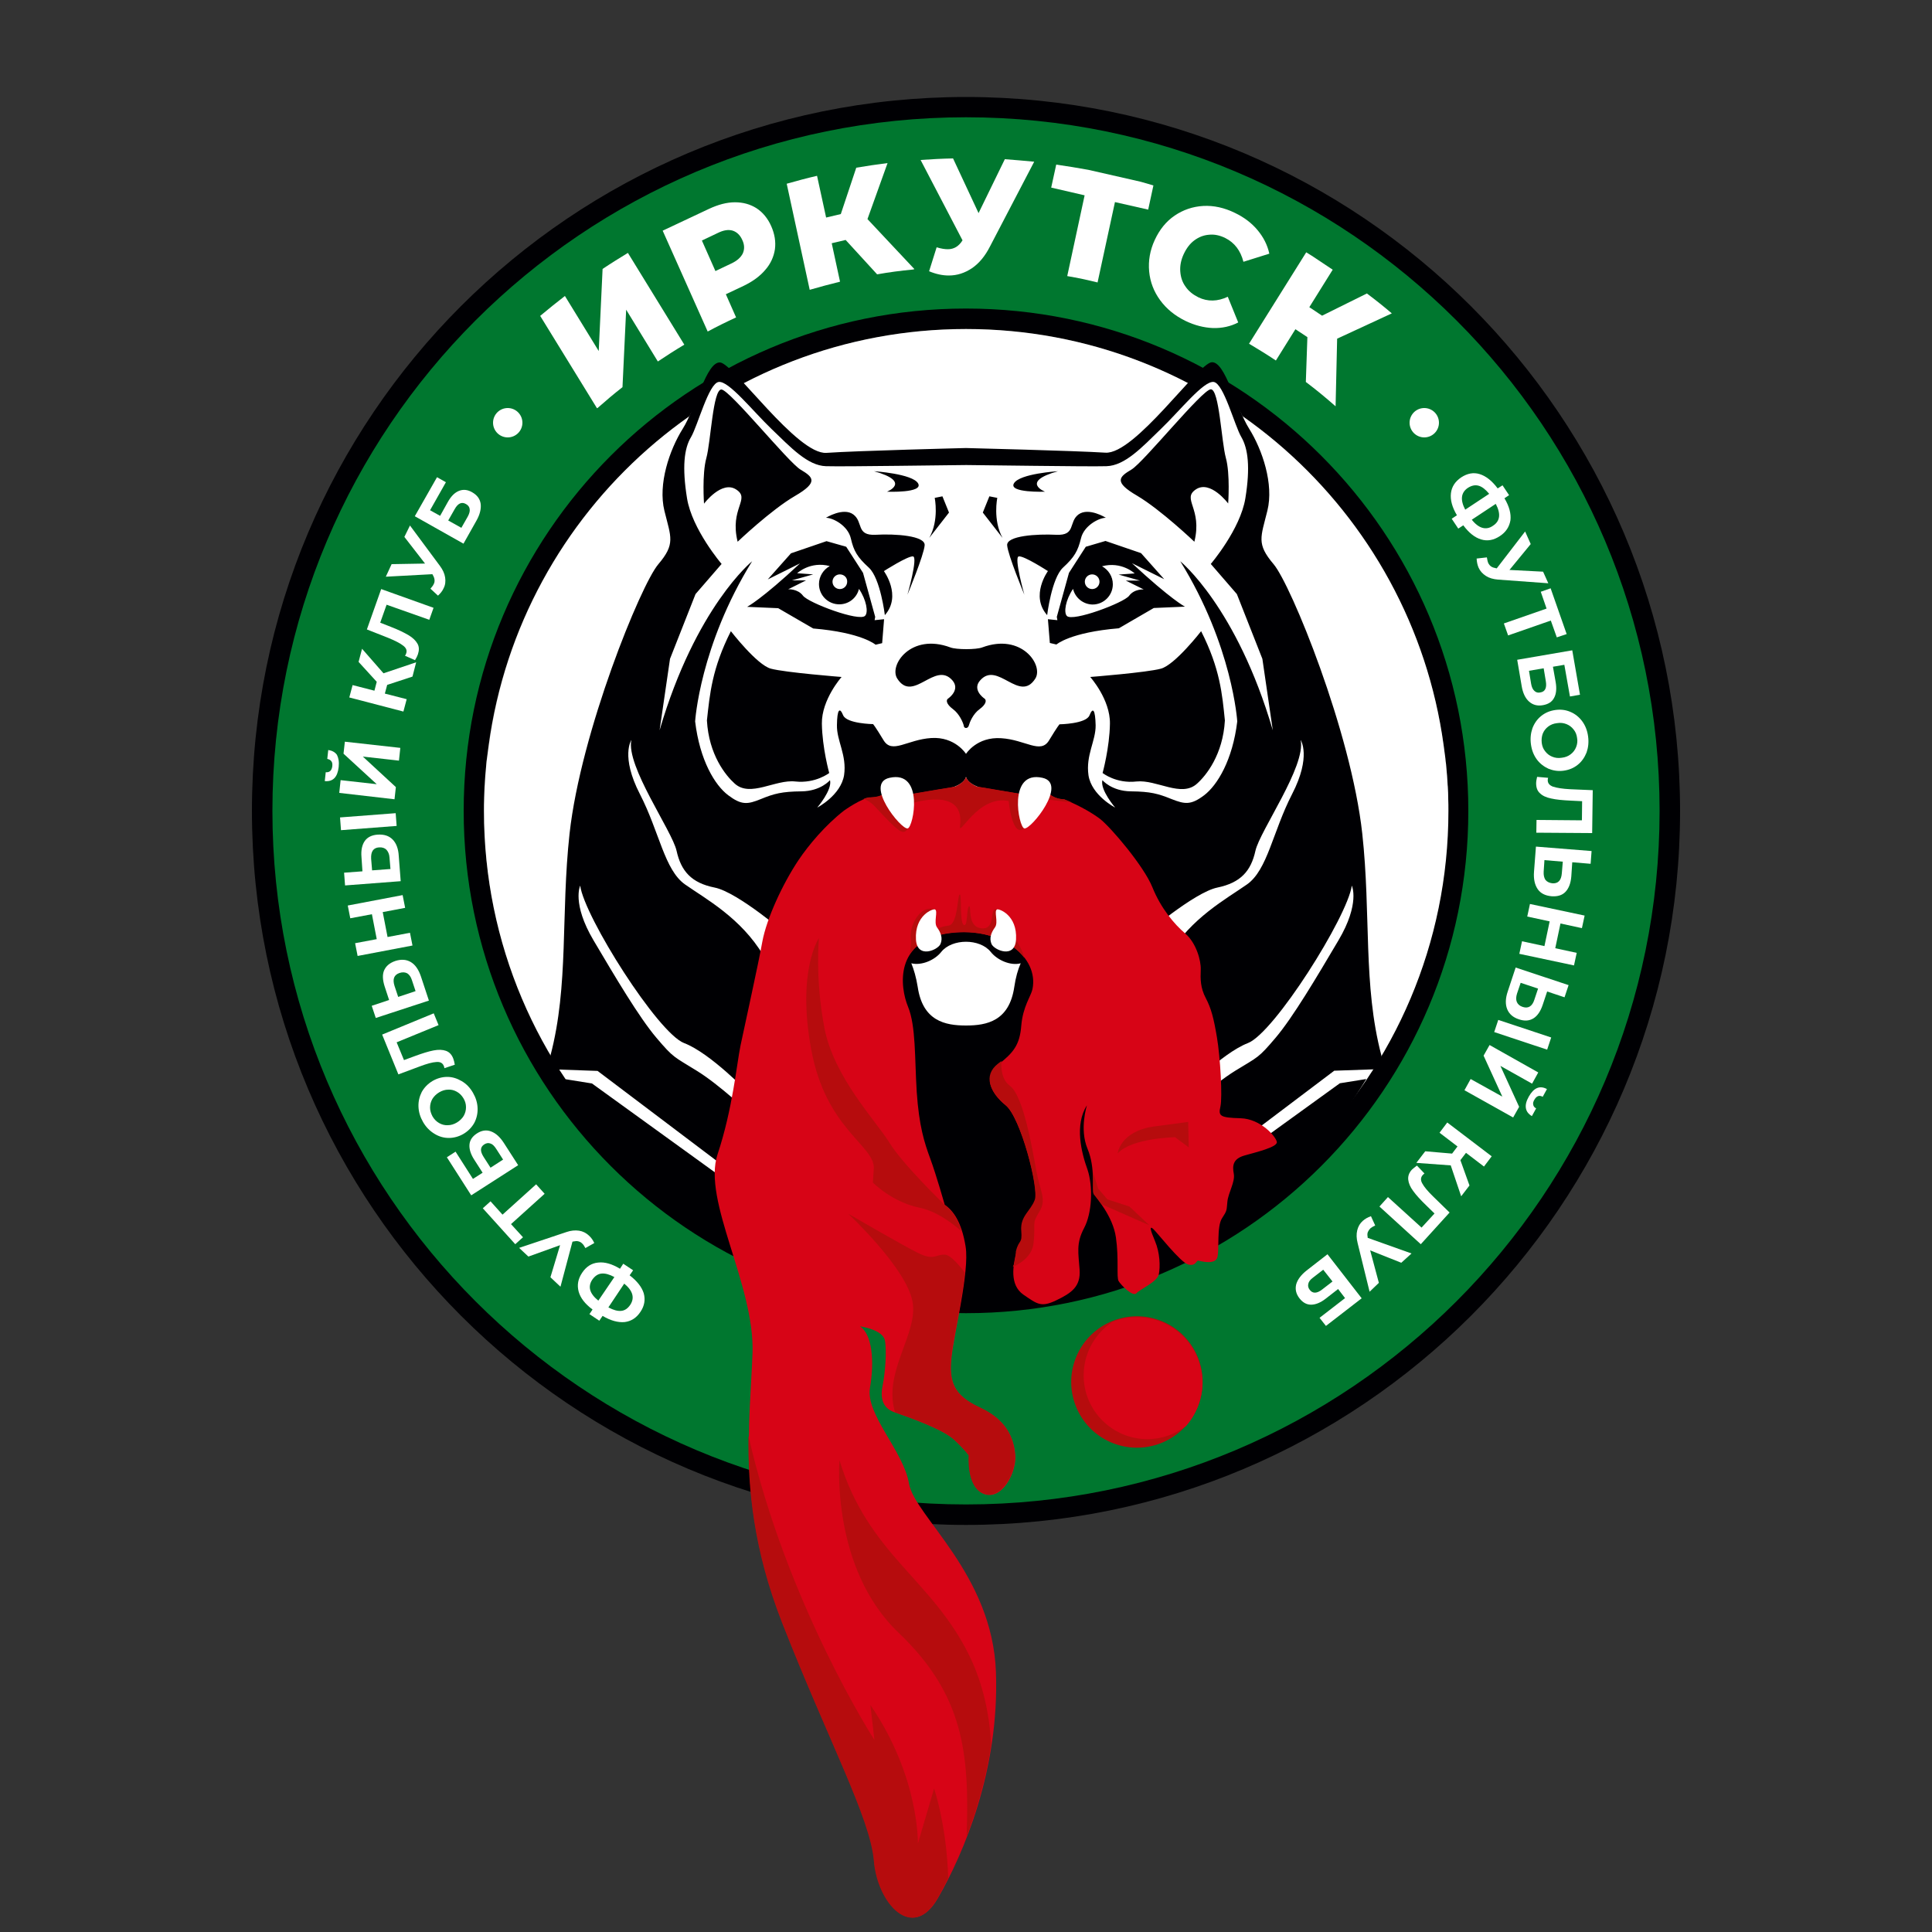 <?xml version="1.0" encoding="utf-8"?>
<!-- Generator: Adobe Illustrator 28.0.0, SVG Export Plug-In . SVG Version: 6.00 Build 0)  -->
<!DOCTYPE svg PUBLIC "-//W3C//DTD SVG 1.1//EN" "http://www.w3.org/Graphics/SVG/1.1/DTD/svg11.dtd">
<svg version="1.1" id="Слой_1" xmlns:x="http://ns.adobe.com/Extensibility/1.0/" xmlns:i="http://ns.adobe.com/AdobeIllustrator/10.0/" xmlns:graph="http://ns.adobe.com/Graphs/1.0/"
	 xmlns="http://www.w3.org/2000/svg" xmlns:xlink="http://www.w3.org/1999/xlink" x="0px" y="0px" viewBox="0 0 1000 1000"
	 style="enable-background:new 0 0 1000 1000;" xml:space="preserve">
<rect x="0" y="0" width="1000" height="1000" fill="#333333" stroke="none"/>
<style type="text/css">
	.st0{fill-rule:evenodd;clip-rule:evenodd;fill:#000003;}
	.st1{fill-rule:evenodd;clip-rule:evenodd;fill:#00772F;}
	.st2{fill-rule:evenodd;clip-rule:evenodd;fill:#FFFFFF;}
	.st3{fill-rule:evenodd;clip-rule:evenodd;fill:#D70416;}
	.st4{fill-rule:evenodd;clip-rule:evenodd;fill:#B60C0D;}
</style>
<g>
	<path class="st0" d="M500,50.2c204.1,0,369.6,165.5,369.6,369.6S704.1,789.3,500,789.3S130.4,623.9,130.4,419.7
		S295.9,50.2,500,50.2L500,50.2z M500,170.3c-137.8,0-249.5,111.7-249.5,249.5S362.2,669.2,500,669.2s249.5-111.7,249.5-249.5
		S637.8,170.3,500,170.3z"/>
	<path class="st1" d="M500,60.7c-198.3,0-359,160.7-359,359s160.7,359,359,359s359-160.7,359-359S698.3,60.7,500,60.7L500,60.7z
		 M500,159.7c143.6,0,260,116.4,260,260c0,143.6-116.4,260-260,260s-260-116.4-260-260C240,276.1,356.4,159.7,500,159.7z"/>
	<path class="st2" d="M403.7,218.2c-13.4-13.4-24.9-22.1-30.2-22.5c-5.3-0.3-12.1,10.6-18.1,22.5H403.7L403.7,218.2z M644.5,218.2
		c-6-11.9-11-23.4-16.2-23.1c-5.3,0.3-18.7,9.6-32,23.1H644.5z"/>
	<path class="st2" d="M500,170.3c126.2,0,230.5,93.7,247.2,215.3c0.2,1.5,0.4,3,0.6,4.5c0.1,0.7,0.2,1.5,0.3,2.2
		c0.1,1.1,0.2,2.3,0.4,3.4c0.1,1.2,0.2,2.4,0.3,3.6c0.1,0.7,0.1,1.4,0.2,2.1c0.1,1.6,0.2,3.2,0.3,4.9l0.1,1c0.1,1.9,0.2,3.9,0.2,5.8
		l0,0.3c0.1,2.1,0.1,4.2,0.1,6.3c0,137.8-111.7,249.5-249.5,249.5S250.5,557.5,250.5,419.7c0-2.1,0-4.2,0.1-6.3l0-0.3
		c0.1-1.9,0.1-3.9,0.2-5.8l0.1-1c0.1-1.6,0.2-3.3,0.3-4.9c0.1-0.7,0.1-1.4,0.2-2.1c0.1-1.2,0.2-2.4,0.3-3.6c0.1-1.1,0.2-2.3,0.4-3.4
		c0.1-0.7,0.2-1.5,0.3-2.2c0.2-1.5,0.4-3,0.6-4.5C269.5,264,373.8,170.3,500,170.3z"/>
	<path class="st0" d="M500,376.8c0,0,1.1,0.1,1.5-1.4c0.4-1.5,2.1-5.9,5.6-8.4c3.4-2.5,3.6-4.6,2.5-5.4c-1.1-0.7-6.3-4.9-2.3-9.4
		c9-10.4,20.4,12,28.6-1c4.3-6.9-7.1-23.7-27.5-16.1c-3.1,1.2-13.4,1.2-16.5,0c-20.4-7.6-31.9,9.2-27.5,16.1c8.2,13,19.6-9.4,28.6,1
		c3.9,4.6-1.3,8.7-2.3,9.4c-1.1,0.7-1,2.8,2.5,5.4c3.4,2.5,5.2,6.9,5.6,8.4C498.9,376.9,500,376.8,500,376.8L500,376.8z
		 M480.1,409.9c0,0,18.1-0.9,19.9-7.8c1.8,6.9,19.9,7.8,19.9,7.8L500,425.5L480.1,409.9L480.1,409.9z M500,231.9
		c0,0,56.8,1.4,72.1,2.4c15.3,1.1,48.1-46.4,55.1-46.8c7-0.5,12.4,23.3,19.3,34.3s12.9,28.8,9.5,42.5c-3.4,13.8-5.8,17.1,3.2,27.7
		c9,10.6,40.1,86.7,45.9,139.4c4.6,42,0.3,78.4,9.9,114.9c0.9,4.9,0.5,7.2-4.4,7.2l-20,0.7l-71.9,54.3l-4.6,9.6l79.4-57.4l13.7-2.2
		C661.9,633,583.6,673.9,497.2,673.9c-86.4,0-193.1-69.4-204.5-115.3l13.7,2.2l79.4,57.4l-4.6-9.6l-71.9-54.3l-20-0.7
		c-4.9-0.1-7-2.2-4.4-7.2c9.6-36.5,5.3-72.9,9.9-114.9c5.8-52.6,36.9-128.8,45.9-139.4c9-10.6,6.6-13.9,3.2-27.7
		c-3.4-13.8,2.6-31.5,9.5-42.5s12.2-34.7,19.3-34.3c7,0.5,39.9,47.9,55.1,46.8C443.2,233.3,500,231.9,500,231.9L500,231.9z
		 M378.3,326.7c-9.8,19.4-10.9,32.5-12.4,46.2c1,17.8,9.7,28.5,14.4,32.7c8.1,7.3,21-2.3,31.4-1.1c10.5,1.1,17.5-4.4,17.5-4.4
		s-3.6-12.9-3.8-25.5c-0.2-12.5,10.2-24.2,10.2-24.2s-29.2-2.3-36.6-4.3C391.8,344.2,378.3,326.7,378.3,326.7L378.3,326.7z
		 M621.7,326.7c0,0-13.5,17.4-20.8,19.4c-7.3,2-36.6,4.3-36.6,4.3s10.4,11.6,10.2,24.2c-0.2,12.5-3.8,25.5-3.8,25.5s7,5.6,17.5,4.4
		c10.5-1.1,23.3,8.5,31.4,1.1c4.7-4.2,13.4-15,14.4-32.7C632.6,359.2,631.5,346.1,621.7,326.7L621.7,326.7z M618.2,280.4
		c4.3-17.3-6.7-22.1,0.8-27.1c7.5-5,16.7,7.3,16.7,7.3s1.1-15.3-1.2-23.6c-2.3-8.3-3.4-35.6-7.8-35.5c-4.4,0.1-34.6,37.6-41,41.5
		c-6.4,3.8-9.5,6.4,2.9,13.6C600.9,263.9,618.2,280.4,618.2,280.4L618.2,280.4z M381.8,280.4c0,0,17.3-16.5,29.7-23.7
		c12.4-7.2,9.3-9.8,2.9-13.6c-6.4-3.8-36.6-41.3-41-41.5c-4.4-0.1-5.5,27.2-7.8,35.5c-2.3,8.3-1.2,23.6-1.2,23.6s9.2-12.3,16.7-7.3
		C388.6,258.3,377.5,263.1,381.8,280.4L381.8,280.4z M457.6,320.5l-4.9,0.5l0.3-1.7l-6.3-22.8L438,283l-10.2-2.9l-18.4,6.3l-12,13.5
		l16.7-8.3c-20,18.7-27.4,22.5-27.4,22.5l16.1,0.7l18.1,10.5c25.2,2.1,32.3,8.4,32.3,8.4l3.4-0.8L457.6,320.5L457.6,320.5z
		 M542.4,320.5l1,12.3l3.4,0.8c0,0,7-6.3,32.3-8.4l18.1-10.5l16.1-0.7c0,0-7.3-3.8-27.4-22.5l16.7,8.3l-12-13.5l-18.4-6.3L562,283
		l-8.7,13.5l-6.3,22.8l0.3,1.7L542.4,320.5L542.4,320.5z M452.4,243.9c19.7,5.5,6.7,10.6,6.7,10.6s19,0.8,16.1-4.3
		C472.3,245.2,452.4,243.9,452.4,243.9L452.4,243.9z M547.6,243.9c0,0-19.9,1.2-22.8,6.3c-2.9,5,16.1,4.3,16.1,4.3
		S527.9,249.4,547.6,243.9L547.6,243.9z M487.2,492.7c-3.4,4.3-10.2,7.2-15.5,5.9c1.3,3.2,2.5,7.2,3.3,12.2c2.6,17.7,14.2,20,25,20
		s22.4-2.3,25-20c0.7-4.9,1.9-9,3.3-12.2c-5.2,1.4-12.1-1.6-15.5-5.9C507.2,485.7,492.8,485.7,487.2,492.7L487.2,492.7z
		 M465.2,488.4c-0.4-4.6-0.1-10.6,0.7-16.3c-9.1,2.5-15.5,5.2-15.4,7.5c0.2,5.2,13.3,7.6,13.3,7.6S464.4,487.6,465.2,488.4
		L465.2,488.4z M534.1,472.1c0.8,5.6,1.1,11.6,0.7,16.3c0.8-0.8,1.4-1.2,1.4-1.2s13.2-2.4,13.3-7.6
		C549.5,477.3,543.2,474.5,534.1,472.1L534.1,472.1z M516.2,257.7l-4.1-0.8l-3.4,8.4l10.2,13.1C513.8,269.1,516.2,257.7,516.2,257.7
		L516.2,257.7z M542,318.4c0,0,2.3-19.1,8.2-24.6c5.9-5.4,7.7-8.6,9.3-15.1c1.5-6.6,9.3-10.7,12.9-10.7c0,0-8.9-5.6-14.2-1.7
		c-5.2,3.9-1.2,11-11.5,10.5c-10.2-0.5-25.7,0.5-25.4,5.4c0.3,4.9,8.9,25.6,8.9,25.6s-5.5-19.4-2.9-19.8c2.6-0.5,15.1,7.6,15.1,7.6
		S533.1,308.3,542,318.4L542,318.4z M555.4,304.8c-3.9,5.8-4.9,12.2-3.2,14c2.9,3.2,29.5-6.8,32.2-10.4c2.7-3.7,7.6-3.3,7.6-3.3
		l-9.3-4.6h7.3l-11-3.1l8.3-0.6c0,0-6.8-6.4-16.9-3.7c3.3,1.8,5.6,5.3,5.6,9.3c0,5.8-4.7,10.5-10.5,10.5
		C560.6,312.8,556.5,309.4,555.4,304.8L555.4,304.8z M565.3,297.3c-2.1,0-3.8,1.7-3.8,3.8c0,2.1,1.7,3.8,3.8,3.8
		c2.1,0,3.8-1.7,3.8-3.8C569.1,299,567.4,297.3,565.3,297.3L565.3,297.3z M483.8,257.7c0,0,2.4,11.4-2.8,20.7l10.2-13.1l-3.4-8.4
		L483.8,257.7L483.8,257.7z M458,318.4c8.9-10.1-0.5-22.8-0.5-22.8s12.5-8,15.1-7.6c2.6,0.5-2.9,19.8-2.9,19.8s8.6-20.7,8.9-25.6
		c0.3-4.9-15.1-6-25.4-5.4c-10.2,0.5-6.3-6.6-11.5-10.5c-5.2-3.9-14.2,1.7-14.2,1.7c3.7,0,11.4,4.1,12.9,10.7
		c1.5,6.6,3.4,9.7,9.3,15.1C455.7,299.3,458,318.4,458,318.4L458,318.4z M444.6,304.8c-1.1,4.6-5.2,8-10.2,8
		c-5.8,0-10.5-4.7-10.5-10.5c0-4,2.3-7.5,5.6-9.3c-10.1-2.7-16.9,3.7-16.9,3.7l8.3,0.6l-11,3.1h7.3L408,305c0,0,4.9-0.3,7.6,3.3
		c2.7,3.7,29.3,13.7,32.2,10.4C449.5,316.9,448.5,310.6,444.6,304.8L444.6,304.8z M434.7,297.3c-2.1,0-3.8,1.7-3.8,3.8
		c0,2.1,1.7,3.8,3.8,3.8c2.1,0,3.8-1.7,3.8-3.8C438.6,299,436.9,297.3,434.7,297.3L434.7,297.3z M500,390.2c0,0-5.6-9-18-8.2
		c-12.5,0.8-20.3,8.5-24.7,1.1c-4.4-7.3-5.4-8.3-5.4-8.3s-13.7-0.2-15.5-4.6c-1.8-4.4-3.1-3-3.2,5.1c-0.2,8.1,5.2,15.5,3.7,25.9
		C435.2,411.7,423,418,423,418s7.9-9.2,6.6-14.2c0,0-4.7,5.7-14.8,5.8c-10.1,0.1-14.2,1.2-21,4c-6.9,2.8-10,3.2-16.9-2
		c-6.9-5.2-14.7-18.1-17.1-38.2c0,0,2.4-39.2,29.5-82.9c0,0-29.2,23.6-47.9,87.5l5.4-37l13.2-33.5l13.5-15.6c0,0-15.3-17.9-17.9-34
		c-2.6-16.1-1.5-25.8,2.1-31.7c3.5-6,9.1-27.8,14.3-28.5c5.2-0.7,17.5,14.9,27.4,24.4c9.9,9.5,18.6,18.9,28.1,19.2
		c9.6,0.3,66.1-0.6,72.6-0.6c6.5,0,63.1,0.9,72.6,0.6c9.6-0.3,18.3-9.7,28.1-19.2c9.9-9.5,22.2-25.1,27.4-24.4
		c5.2,0.7,10.8,22.6,14.3,28.5c3.5,6,4.7,15.7,2.1,31.7c-2.6,16.1-17.9,34-17.9,34l13.5,15.6l13.2,33.5l5.4,37
		c-18.7-63.9-47.9-87.5-47.9-87.5c27.1,43.8,29.5,82.9,29.5,82.9c-2.4,20-10.3,33-17.1,38.2c-6.9,5.2-10,4.7-16.9,2
		c-6.9-2.8-10.9-3.9-21-4c-10.1-0.1-14.8-5.8-14.8-5.8c-1.3,5,6.6,14.2,6.6,14.2s-12.2-6.3-13.8-16.7c-1.5-10.4,3.8-17.8,3.7-25.9
		c-0.2-8.1-1.4-9.6-3.2-5.1c-1.8,4.4-15.5,4.6-15.5,4.6s-1,1-5.4,8.3c-4.4,7.3-12.2-0.3-24.7-1.1C505.6,381.2,500,390.2,500,390.2
		L500,390.2z M612.2,566.1l-0.8,10.7c0,0,16.1-15.3,28-22.6c11.9-7.3,11.8-6.4,20.8-17c9-10.6,21.3-31.4,32.6-50.5
		c11.3-19.1,6.9-28.3,6.9-28.3c-2.3,16.2-40.2,76.3-53.8,81.5C632.2,545.2,612.2,566.1,612.2,566.1L612.2,566.1z M592,484.3
		c0,0,1.2,29.7,12.9,10.2c11.6-19.4,29.8-29.2,40.5-36.7c10.7-7.5,13.3-27.2,23.4-46.8c10.1-19.6,4.4-28,4.4-28
		c2.9,13.5-21.1,47-23.4,57.4c-2.3,10.4-7.6,16.5-19.7,19S592,484.3,592,484.3L592,484.3z M387.8,566.1c0,0-20-21-33.7-26.2
		c-13.6-5.2-51.6-65.3-53.8-81.5c0,0-4.4,9.2,6.9,28.3c11.3,19.1,23.6,39.9,32.6,50.5c9,10.6,8.9,9.6,20.8,17
		c11.9,7.3,28,22.6,28,22.6L387.8,566.1L387.8,566.1z M408,484.3c0,0-26-22.5-38.1-24.9c-12.1-2.4-17.4-8.6-19.7-19
		c-2.3-10.4-26.3-43.9-23.4-57.4c0,0-5.7,8.4,4.4,28c10.1,19.6,12.7,39.3,23.4,46.8c10.7,7.5,28.9,17.3,40.5,36.7
		C406.8,514,408,484.3,408,484.3z"/>
	<path class="st3" d="M562.6,572.1c0,0-4,12.2,0.3,22.5c4.3,10.2,2.1,21.7,3.2,23.4c1.1,1.7,9.9,11.3,11.5,22.5
		c1.6,11.2,0.2,20.7,1.4,22.6c1.1,1.9,7.3,8.3,9.2,6.3c1.8-2.1,10.7-5.8,11.6-9.8c0.8-4,0.6-11.2-2-17.3c-2.6-6.1-2.8-7.8-1-6.3
		c1.8,1.5,14.2,17.5,18.2,18.5c4.1,1,4.1-2.1,5.2-2c1.1,0.2,8.7,2.4,9.9-1.7c1.1-4.1-0.4-15.9,2.4-20.2c2.8-4.3,2.3-4,2.8-8.7
		c0.5-4.7,4.1-10.2,3.3-14.4c-0.8-4.2-0.4-7.7,5.5-9.4c5.9-1.7,17.1-4.3,16.8-7c-0.4-2.7-8.3-12-18.8-12.3
		c-10.6-0.3-11.6-1.1-10.4-6.1c1.1-5-0.1-25.6-1.8-35.7c-1.7-10.1-3-15.1-5.8-20.4c-2.8-5.3-2.8-9.9-2.6-14.7
		c0.2-4.8-2.4-13.9-8-18.7c-5.7-4.8-12.7-13.2-17-23.9c-4.3-10.8-21.5-31.1-27.2-35.5c-2.9-2.2-9.6-6.5-18.4-10
		c-3.2-0.1-5.9-1.2-7.7-2.8c-1.7-0.5-3.4-1-5.2-1.4c-2,1-4.9,2.3-9,1.5c-7-1.2-19.6-3.3-22.1-3.7c-4.2,0-8.5-0.1-12.7-0.1v0
		c0,0-14.8,2.4-22.6,3.8c-5.2,0.9-8.4-1.4-10.5-2.2c-0.8,0.1-1.5,0.2-2.2,0.4c-1.6,2.5-4.1,3.3-8.4,3.5c-4.2,0.1-13.3,6.5-13.7,6.8
		c-9.6,7.5-18.2,17.7-23.5,25.6c-8.3,12.4-16.5,30.3-18.7,42.1c-2.1,11.8-9.3,44.2-11.3,53.8c-2,9.6-4,32.6-11.9,56.4
		c-8,23.9,19.3,67.6,18.1,102.8c-1.2,35.2-8.3,78.9,15.6,139.8c23.9,60.9,45.6,101,47.4,123c1.8,22,19.9,42.2,33,19.3
		c13.2-22.9,31.8-66.1,30-116.9c-1.8-50.8-42.2-80.8-45-97.6c-2.8-16.8-22.6-35.8-20.2-49.6c2.4-13.8,1.1-27.8-5.2-31.8
		c0,0,11.7,1.6,12.9,7.2c1.1,5.6,0.1,17.3-1.1,23.1c-1.2,5.8-0.8,11.8,6.1,14.2c6.9,2.4,24.8,8.6,30.9,14.2c6.1,5.7,7.7,8.3,7.7,8.3
		s-1.4,16.4,7.8,19.8c9.2,3.4,16.9-11.2,16.1-20.3c-0.8-9.1-4.7-18.1-18.3-24.4c-13.6-6.3-16-13.4-14.7-26
		c1.3-12.6,9.4-44.4,7.3-57.4c-2.1-13-6.6-18.7-10.8-21.6c0,0-4.4-15.5-7.5-23.9c-3.1-8.4-5.8-16.9-7-34.5
		c-1.1-17.6-0.4-34.1-4.5-44.1c-4.1-9.9-7.6-34.7,22.3-38.2c26.2-3.1,45.5,12.6,42.1,29.1c-0.8,3.7-5,9-5.8,19
		c-0.8,9.9-4.1,13.9-11.9,20c-7.8,6.1-4.1,14.7,3.8,21.1c8,6.4,17.4,43.4,15.3,49.3c-2.1,5.8-7.6,8.4-7,15.9
		c0.6,7.5-1.2,4.2-2.8,10.9c-1.6,6.7-3.6,16.8,3.7,21.9c7.3,5,9.2,6.7,17.1,2.9c7.9-3.8,12.6-7.1,12-15.8
		c-0.6-8.6-1.9-13.6,2.3-21.5c4.2-7.9,4.7-21.6,1.8-30.3C559.7,596.6,556.1,582.2,562.6,572.1z"/>
	<path class="st4" d="M578.5,597c0,0,1.2-11.3,18.5-13.9l18-2.4l0.3,13.2l-7.1-5.3C608.2,588.7,585.9,588.9,578.5,597z"/>
	<path class="st4" d="M565.6,606.2l2.8,9l4.8,5.6l11.4,3.7l10.3,9.7l-24.8-10.9c-1.9-2.7-3.5-4.6-4-5.3
		C565.5,617,566.1,612.2,565.6,606.2z"/>
	<path class="st4" d="M488.8,623.5c0,0-21.7-21-28.4-32c-6.7-11-28.8-33.8-33.7-59.5c-4.9-25.7-2.8-46.5-2.8-46.5s-11.6,16.8-4,57.8
		c7.6,41,32.4,49.3,32.4,61.2l-0.5,7.6c0,0,9.9,10.1,24.1,13c8.5,1.7,16.6,7.7,21.7,12.1C495.4,629.7,492,625.8,488.8,623.5z"/>
	<g>
		<path class="st4" d="M524.3,655.7c4.1-1.8,10-5.6,10.7-12.5c1.1-10.9-1.1-9.5,2.9-15.9c4-6.4,0.5-10.4-1.5-21.3
			c-2-10.9-6.6-38.9-13.8-44.1c-3.9-2.9-4.5-8.3-4.3-12.7c-0.6,0.5-1.2,0.9-1.8,1.4l0,0l0,0l0,0l0,0c-7.8,6.1-4.1,14.7,3.8,21.1
			c8,6.4,17.4,43.4,15.3,49.3c-2.1,5.8-7.6,8.4-7,15.9c0.6,7.5-1.2,4.2-2.8,10.9l0,0.1l0,0.1l0,0.1l0,0l0,0.1l0,0.1l0,0.1l0,0l0,0.1
			l0,0.1l0,0.1l0,0l0,0.1l0,0.1l0,0.1l0,0l-0.1,0.2l0,0.1l0,0.1l0,0.1l0,0.1l0,0.1l0,0.1l0,0.1l0,0.1l0,0l0,0.1l0,0.1l0,0.1l0,0
			l0,0.2l0,0.1l0,0l0,0l-0.1,0.3l0,0l-0.1,0.4l0,0l-0.1,0.4l0,0c-0.1,0.3-0.1,0.7-0.2,1l0,0.1l0,0c-0.1,0.5-0.1,0.9-0.2,1.4l0,0
			C524.4,655,524.3,655.4,524.3,655.7z"/>
		<path class="st4" d="M499.4,658.7c-3.1-4.1-7.5-9.2-10.4-9.3c-5-0.2-5.4,3.4-14.3-1.1c-8.9-4.5-35.7-20.1-35.7-20.1
			s29.9,27.8,33.3,45.4c3.2,16.6-15.5,36.4-9,57.4c7.2,2.6,24.4,8.5,30.4,14c6.1,5.7,7.7,8.3,7.7,8.3s-1.4,16.4,7.8,19.8
			c9.2,3.4,16.9-11.2,16.1-20.3c-0.8-9.1-4.7-18.1-18.3-24.4c-13.6-6.3-16-13.4-14.7-26C493.2,693.3,497.9,673.6,499.4,658.7z"/>
		<path class="st4" d="M513,903.2c-0.7-14.3-3.7-30.7-11.2-46.1c-19.6-40.1-52.3-52.3-67.3-101.3c0,0-4.6,55.7,30.6,89.3
			c33.5,32,36.8,61.9,35.2,105.6C505.5,937,510.3,920.9,513,903.2z"/>
		<path class="st4" d="M490.8,972.1c-0.4-12.9-2.2-29.7-7.3-46.4l-8.4,28.5c0,0,0.8-34.7-24.6-71.7l2.1,18.1
			c0,0-45.3-70.1-65.2-157.4c-0.3,26.9,2.4,58.5,17.5,97c23.9,60.9,45.6,101,47.4,123c1.8,22,19.9,42.2,33,19.3
			C487.1,979.2,488.9,975.8,490.8,972.1z"/>
	</g>
	<path class="st4" d="M447,413.5c2,0.7,4.1,2,6,4.1c12.2,13.2,14.7,15.1,16.8,11.2l-2-11.8c0,0,32.1-12,29.1,10.5
		c-0.9,6.5,9.2-16.2,25.2-12.9c0,0,1.7,19.2,8,14.2l5.4-13.3l5-1.9l14.3,1.8c-1.3-0.6-2.6-1.2-4-1.7c-3.2-0.1-5.9-1.2-7.7-2.8
		c-1.7-0.5-3.4-1-5.2-1.4c-2,1-4.9,2.3-9,1.5c-7-1.2-19.6-3.3-22.1-3.7c-4.2,0-8.5-0.1-12.7-0.1v0c0,0-14.8,2.4-22.6,3.8
		c-5.2,0.9-8.4-1.4-10.5-2.2c-0.8,0.1-1.5,0.2-2.2,0.4c-1.6,2.5-4.1,3.3-8.4,3.5C449.4,412.6,448.2,413,447,413.5z"/>
	<g>
		<path class="st2" d="M539.6,402.6c13.2,2.9-5.9,26.8-9.4,26.2C527.2,428.3,521.4,398.5,539.6,402.6z"/>
		<path class="st2" d="M460.4,402.6c-13.2,2.9,5.9,26.8,9.4,26.2C472.8,428.3,478.6,398.5,460.4,402.6z"/>
	</g>
	<path class="st4" d="M470.8,493.8c0.5-2.8,0.9-6,0.6-8.2c-0.8-5.4,4.3-17.6,12.5-14.9l-1.8,7l1.3,4.3c0,0,2.6-2.4,7.5-2.9
		c4.9-0.5,4.6-15.4,5.8-16.1c1.2-0.8-0.1,14.3,2.1,15.7c2.2,1.4,1.4-9,2.8-9.6c1.4-0.5-1.3,10.7,6.5,11.4c7.8,0.7,3.6-11.2,8-9.8
		l3.7,6.1c0,0,9.3,13.2,10.4,19l0,0c-6.8-9-21-15-38.1-13C480.9,484.1,474.3,488.4,470.8,493.8z"/>
	<g>
		<path class="st2" d="M515,480c-1.9,2.6-3.1,5.5-1.8,8.6c1.3,3.1,12.1,7.9,12.7-2.3c0.7-12.8-8.9-16-9.8-15.6
			C514.3,471.4,516.9,477.4,515,480z"/>
		<path class="st2" d="M485,480c1.9,2.6,3.1,5.5,1.8,8.6c-1.3,3.1-12.1,7.9-12.7-2.3c-0.7-12.8,8.9-16,9.8-15.6
			C485.7,471.4,483.1,477.4,485,480z"/>
	</g>
	<path class="st4" d="M493.9,407.3c0,0,5-1.8,6.1-5.1c1.1,3.3,6.1,5.1,6.1,5.1l-6.1,4.1L493.9,407.3z"/>
	<g>
		<path class="st2" d="M676.7,174.5l-6.2-4.1l-10.1,16.2c-4.5-3-9.2-5.9-13.9-8.7l29.6-47.3c1,0.6,2,1.2,2.9,1.8l10.8,7.2
			l-12.1,19.4l6.6,4.4l23.2-11.5c4.4,3.3,8.7,6.7,12.9,10.3l-28.3,13.1l-0.8,35c-5-4.4-10.1-8.6-15.4-12.6L676.7,174.5z"/>
		<path class="st2" d="M613.6,166.1c-5.5-2.7-9.8-6.2-13.1-10.7c-3.3-4.5-5.2-9.5-5.7-14.9c-0.5-5.5,0.4-10.9,2.9-16.3
			c2.5-5.4,5.9-9.6,10.3-12.6c4.4-3,9.4-4.7,14.8-5c5.4-0.3,10.9,0.9,16.4,3.6c4.8,2.3,8.7,5.3,11.7,8.9c3,3.6,5.1,7.6,6.1,12.2
			l-13.4,4.2c-1.5-5.8-4.6-9.9-9.4-12.3c-2.8-1.4-5.7-2-8.4-1.7c-2.8,0.2-5.3,1.2-7.6,2.9c-2.3,1.7-4.1,4.1-5.5,7.1
			c-1.4,3-2,6-1.8,8.9c0.2,2.9,1,5.6,2.7,7.9c1.6,2.4,3.9,4.2,6.7,5.6c4.8,2.3,9.9,2.2,15.2-0.3l5.4,13.3c-4,2.1-8.4,3-13,2.9
			C623.1,169.6,618.4,168.4,613.6,166.1z"/>
		<path class="st2" d="M594.3,108.5l-17.2-3.9l-9,41.6c-5.2-1.3-10.4-2.4-15.7-3.3l9-41.8l-17.3-4l2.6-11.9
			c5.6,0.8,11.1,1.7,16.6,2.7l26.8,6.1c2.3,0.6,4.6,1.3,6.9,2L594.3,108.5z"/>
		<path class="st2" d="M535.3,83.7l-22.9,43.9c-2.5,4.9-5.6,8.7-9.3,11.2c-3.7,2.5-7.7,3.8-12,3.8c-3.2,0-6.6-0.7-10.2-2.2l3.9-12.4
			c2.3,0.7,4.2,1,5.8,1c1.6,0,3-0.4,4.2-1.1c1.2-0.7,2.4-1.9,3.4-3.5l-21.7-41.6c5.6-0.4,11.2-0.7,16.8-0.8l13.2,28.3l13.6-27.9
			C525.2,82.8,530.3,83.2,535.3,83.7z"/>
		<path class="st2" d="M437.7,124.2l-7.2,1.7l4.3,19.9c-5.3,1.3-10.5,2.7-15.7,4.2l-11.9-54.9c5.2-1.5,10.5-2.9,15.7-4.1l4.7,21.6
			l7.6-1.8l8-24c5.3-0.9,10.7-1.7,16.2-2.4l-10.4,29l24.3,25.9l-0.7,0.2c-6.3,0.6-12.5,1.4-18.6,2.5L437.7,124.2z"/>
		<path class="st2" d="M367,108.1c4.7-2.2,9.2-3.4,13.4-3.4c4.2,0,7.9,1,11.2,3.1c3.2,2.1,5.8,5.2,7.6,9.3c1.8,4.1,2.4,8,1.9,11.9
			c-0.6,3.9-2.2,7.5-5,10.7c-2.8,3.3-6.5,6-11.3,8.3l-9.1,4.3l5.3,12c-5,2.3-9.9,4.7-14.7,7.3L343,119.4L367,108.1L367,108.1z
			 M378.5,136.4c3-1.4,5-3.2,6-5.3c0.9-2.1,0.9-4.4-0.3-6.9c-1.1-2.5-2.8-4.1-4.9-4.8c-2.2-0.7-4.8-0.3-7.8,1.2l-8.2,3.9l7,15.8
			L378.5,136.4z"/>
		<path class="st2" d="M292.4,153.2l17.5,28.5l2-42.5c4.3-2.9,8.7-5.6,13.1-8.3l29.2,47.5c-4.7,2.8-9.2,5.7-13.7,8.7l-16.4-26.8
			l-1.9,40.1c-4.4,3.4-8.6,7-12.8,10.7l-0.4,0.2l-29.4-47.8C283.8,160,288.1,156.5,292.4,153.2z"/>
	</g>
	<g>
		<path class="st2" d="M301.3,658.8c2.1-3.2,4.9-5,8.3-5.3c3.4-0.4,7.2,0.7,11.3,3.2l1.7-2.6l5.1,3.4l-1.8,2.6
			c3.9,3,6.3,6.1,7.3,9.3c0.9,3.3,0.4,6.5-1.7,9.6c-2.1,3.2-4.9,4.9-8.2,5.3c-3.4,0.3-7.2-0.7-11.4-3.2l-1.7,2.5l-5.1-3.4l1.6-2.4
			c-3.9-2.9-6.3-6-7.2-9.3C298.6,665.1,299.2,661.9,301.3,658.8L301.3,658.8z M318,661c-2.6-1.4-4.8-2-6.7-1.8
			c-1.9,0.2-3.4,1.3-4.7,3.1c-2.5,3.7-1.4,7.3,3.1,10.9L318,661L318,661z M326.2,675.4c2.4-3.6,1.4-7.3-3.1-11l-8.2,12.3
			c2.6,1.4,4.8,2,6.7,1.8C323.4,678.3,324.9,677.3,326.2,675.4L326.2,675.4z M268.7,645.9l4.8,4.5l16.4-5.9l-5,16.6l5.2,4.9
			l6.2-23.3l0.4-0.1c1-0.2,1.9-0.3,2.6-0.1c0.8,0.2,1.4,0.5,2,1.1c0.6,0.5,1.1,1.3,1.7,2.4l4.6-2.6c-0.7-1.6-1.7-2.9-2.8-3.9
			c-1.4-1.3-3.1-2.2-5.1-2.5c-2-0.3-4.2-0.1-6.5,0.7L268.7,645.9L268.7,645.9z M253.9,621.8l6.2,6.9l17.4-15.7l4.4,4.9l-17.4,15.7
			l6.2,6.8l-4,3.6l-16.8-18.6L253.9,621.8L253.9,621.8z M243.9,618.7l24.3-15.6l-7.4-11.5c-2-3.1-4.2-5.1-6.7-6
			c-2.4-0.9-4.9-0.5-7.3,1.1c-2.3,1.5-3.6,3.4-3.8,5.7c-0.2,2.3,0.6,5,2.5,7.9l4.3,6.7l-5,3.2l-9-14.1l-4.5,2.9L243.9,618.7
			L243.9,618.7z M256.8,594.6l3.6,5.6l-6.5,4.2l-3.6-5.6c-1.9-3-1.8-5.1,0.4-6.5c1.1-0.7,2.2-0.8,3.2-0.4
			C254.9,592.2,255.9,593.2,256.8,594.6L256.8,594.6z M244.8,565.6c1.5,2.6,2.3,5.2,2.4,8c0.1,2.7-0.5,5.3-1.7,7.6
			c-1.3,2.3-3.1,4.2-5.6,5.7c-2.4,1.4-5,2.1-7.6,2.1c-2.6,0-5.1-0.7-7.5-2.2c-2.3-1.4-4.3-3.4-5.8-6c-1.5-2.6-2.3-5.2-2.4-8
			c-0.1-2.7,0.5-5.2,1.7-7.6c1.3-2.3,3.1-4.2,5.6-5.7c2.4-1.4,5-2.1,7.6-2.1c2.7,0,5.1,0.8,7.5,2.2C241.4,561,243.3,563,244.8,565.6
			L244.8,565.6z M239.9,568.5c-0.9-1.5-2-2.6-3.4-3.4c-1.4-0.8-2.9-1.2-4.5-1.1c-1.6,0-3.2,0.5-4.7,1.4c-1.5,0.9-2.7,2.1-3.5,3.4
			c-0.8,1.4-1.2,2.9-1.2,4.5c0,1.6,0.5,3.1,1.3,4.6c0.9,1.5,2,2.6,3.4,3.4c1.4,0.8,2.9,1.2,4.5,1.1c1.6,0,3.2-0.5,4.7-1.4
			c1.5-0.9,2.7-2.1,3.5-3.4c0.8-1.4,1.2-2.9,1.2-4.5C241.2,571.5,240.8,570,239.9,568.5L239.9,568.5z M197.8,535.5l26.7-11l2.5,6.1
			l-21.7,8.9l3.8,9.2l5.7-2.1c3.8-1.4,7-2.4,9.6-2.9c2.6-0.5,4.7-0.4,6.4,0.2c1.7,0.6,3,1.9,3.8,4c0.3,0.8,0.6,1.9,0.8,3.2l-5.4,1.8
			c0-0.4-0.1-0.8-0.3-1.2c-0.6-1.5-1.9-2.2-3.9-2c-2,0.1-4.9,0.9-8.6,2.3l-11,4.1L197.8,535.5L197.8,535.5z M199.1,510.6l2.3,7l-9,3
			l2.1,6.3l27.5-9l-4.1-12.4c-1.2-3.6-2.9-6.1-5.2-7.5c-2.3-1.4-5-1.6-8.1-0.6c-2.9,1-4.8,2.6-5.8,4.9
			C197.9,504.4,198,507.2,199.1,510.6L199.1,510.6z M213.2,507.3l1.9,5.7l-9,3l-1.9-5.7c-1.1-3.5-0.3-5.7,2.6-6.7
			c1.5-0.5,2.9-0.4,4,0.2C211.9,504.5,212.7,505.7,213.2,507.3L213.2,507.3z M180,468.7l28.4-5.4l1.3,6.6l-11.6,2.2l2.5,12.9
			l11.6-2.2l1.3,6.6l-28.4,5.4l-1.3-6.6l11.2-2.1l-2.5-12.9l-11.2,2.1L180,468.7L180,468.7z M187.1,443.6c-0.3-3.5,0.3-6.3,1.7-8.3
			c1.4-2,3.7-3.1,6.7-3.3c3.3-0.2,5.8,0.6,7.7,2.5c1.9,1.9,3,4.8,3.2,8.6l1,13l-28.8,2.2l-0.5-6.6l9.5-0.7L187.1,443.6L187.1,443.6z
			 M201.6,443.8c-0.1-1.7-0.7-3-1.6-4c-0.9-0.9-2.2-1.3-3.8-1.2c-3,0.2-4.3,2.2-4.1,5.9l0.5,6l9.5-0.7L201.6,443.8L201.6,443.8z
			 M176.5,429.7l-0.5-6.6l28.8-2.2l0.5,6.6L176.5,429.7L176.5,429.7z M175.6,410.4l0.7-6.6l18.7,2.1l-17.2-15.8l0.7-6.2l28.7,3.2
			l-0.7,6.6l-18.7-2.1l17.1,15.8l-0.7,6.3L175.6,410.4L175.6,410.4z M175.3,397c-0.6,5.3-3,7.7-7.2,7.3l0.5-4.6
			c2,0.2,3.1-0.9,3.4-3.1c0.1-1.1,0-2-0.5-2.6c-0.4-0.6-1.2-1-2.1-1.2l0.5-4.6c2,0.3,3.5,1.1,4.5,2.5
			C175.2,392.3,175.6,394.3,175.3,397L175.3,397z M200.4,354.5l-1.2,4.5l11.3,2.9l-1.7,6.4l-28-7.3l1.7-6.4l11.3,2.9l1.2-4.6
			l-9.4-10.3l1.8-6.8l11.1,12.7l16.9-5.7l-1.9,7.4L200.4,354.5L200.4,354.5z M197.3,304.9l-7.4,20.9l10.9,4.3
			c3.7,1.5,6.4,2.9,7.9,4.1c1.6,1.2,2.1,2.6,1.5,4.1c-0.1,0.4-0.3,0.8-0.6,1.1l5.2,2.3c0.7-1.1,1.2-2.1,1.5-3
			c0.7-2.1,0.7-3.9-0.2-5.5c-0.9-1.6-2.4-3.1-4.6-4.4c-2.2-1.3-5.2-2.8-9.1-4.3l-5.6-2.2l3.3-9.3l22.1,7.8l2.2-6.2L197.3,304.9
			L197.3,304.9z M212.2,272l15.5,20.9c1.5,2,2.4,4,2.7,6c0.3,2,0.1,3.9-0.8,5.6c-0.6,1.4-1.6,2.6-2.9,3.8l-3.9-3.6
			c0.8-0.9,1.4-1.7,1.7-2.4c0.4-0.7,0.5-1.5,0.4-2.3c-0.1-0.8-0.4-1.6-0.9-2.4l-0.2-0.4l-24.1,1.3l3-6.5l17.3-0.3l-10.7-13.8
			L212.2,272L212.2,272z M214.7,267.2l25.2,14.2l6.7-11.9c1.8-3.2,2.5-6.1,2.2-8.7c-0.4-2.6-1.8-4.5-4.4-6c-2.4-1.4-4.7-1.6-6.9-0.7
			c-2.2,0.9-4.1,2.8-5.8,5.9l-3.9,7l-5.2-2.9l8.2-14.5l-4.6-2.6L214.7,267.2L214.7,267.2z M242.1,267.4l-3.3,5.8l-6.8-3.8l3.3-5.8
			c1.7-3.1,3.7-4,5.9-2.7c1.1,0.6,1.8,1.5,1.9,2.6C243.3,264.6,242.9,265.9,242.1,267.4z"/>
		<path class="st2" d="M776.3,277.5c-3.2,2.1-6.4,2.7-9.7,1.7c-3.3-1-6.3-3.4-9.2-7.3l-2.6,1.7l-3.4-5.1l2.7-1.8
			c-2.5-4.2-3.5-8-3.1-11.4c0.4-3.4,2.2-6.1,5.3-8.2c3.2-2.1,6.4-2.7,9.6-1.7c3.2,1,6.3,3.4,9.3,7.4l2.5-1.6l3.4,5.1l-2.4,1.6
			c2.5,4.2,3.5,8,3.1,11.4C781.2,272.7,779.5,275.4,776.3,277.5L776.3,277.5z M761.8,269c1.8,2.3,3.7,3.7,5.5,4.2
			c1.8,0.5,3.7,0.2,5.5-1.1c3.7-2.4,4.1-6.2,1.4-11.3L761.8,269L761.8,269z M759.8,252.5c-3.6,2.4-4.1,6.2-1.4,11.3l12.4-8.2
			c-1.9-2.3-3.7-3.7-5.5-4.2C763.5,250.9,761.7,251.3,759.8,252.5L759.8,252.5z M801.4,301.9l-2.7-6l-17.4-0.9l11-13.4l-2.9-6.5
			l-14.7,19.1l-0.4-0.1c-1-0.2-1.8-0.4-2.5-0.9c-0.6-0.4-1.1-1-1.5-1.8c-0.3-0.7-0.5-1.7-0.7-2.9l-5.3,0.6c0.1,1.8,0.4,3.3,1,4.7
			c0.8,1.8,2.1,3.2,3.8,4.3c1.7,1.1,3.8,1.7,6.3,1.9L801.4,301.9L801.4,301.9z M805.8,329.9l-3.1-8.7l-22.1,7.7l-2.2-6.2l22.1-7.7
			l-3-8.7l5.1-1.8l8.3,23.7L805.8,329.9L805.8,329.9z M813.8,336.6l4,23l-5.2,0.9l-2.9-16.4l-5.9,1l1.4,7.9c0.6,3.4,0.3,6.2-0.8,8.2
			c-1.1,2.1-3,3.3-5.8,3.8c-2.8,0.5-5.2-0.1-7.2-1.9c-1.9-1.7-3.2-4.4-3.8-8.1l-2.3-13.5L813.8,336.6L813.8,336.6z M792.5,353.9
			c0.3,1.7,0.8,2.9,1.7,3.7c0.8,0.8,1.9,1.1,3.1,0.8c2.5-0.4,3.4-2.4,2.8-5.9l-1.1-6.6l-7.6,1.3L792.5,353.9L792.5,353.9z
			 M792.4,385.2c-0.4-3-0.1-5.7,0.8-8.3c1-2.6,2.5-4.7,4.5-6.3c2.1-1.7,4.5-2.7,7.3-3.1c2.8-0.4,5.4-0.1,7.9,1
			c2.4,1,4.5,2.7,6.1,4.9c1.6,2.2,2.6,4.8,3,7.8c0.4,3,0.1,5.7-0.8,8.3c-1,2.5-2.5,4.7-4.5,6.3c-2.1,1.7-4.5,2.7-7.3,3.1
			c-2.8,0.4-5.4,0-7.9-1c-2.4-1.1-4.5-2.7-6.1-4.9C793.8,390.8,792.8,388.2,792.4,385.2L792.4,385.2z M798,384.5
			c0.2,1.7,0.8,3.2,1.8,4.4c1,1.3,2.2,2.2,3.7,2.8c1.5,0.6,3.1,0.8,4.9,0.5c1.8-0.2,3.3-0.8,4.6-1.8c1.3-1,2.2-2.2,2.8-3.7
			c0.6-1.5,0.8-3.1,0.5-4.7c-0.2-1.7-0.8-3.2-1.8-4.4c-1-1.3-2.2-2.2-3.7-2.8c-1.5-0.6-3.1-0.8-4.9-0.5c-1.8,0.2-3.3,0.8-4.6,1.8
			c-1.3,1-2.2,2.2-2.8,3.7C798,381.2,797.8,382.8,798,384.5L798,384.5z M824.1,431.2l-28.9-0.2l0.1-6.6l23.5,0.2l0.1-9.9l-6-0.3
			c-4.1-0.2-7.4-0.5-10-1.1c-2.5-0.5-4.5-1.4-5.8-2.7c-1.4-1.2-2-3-2-5.2c0-0.9,0.2-2,0.5-3.3l5.7,0.5c-0.1,0.4-0.2,0.8-0.2,1.2
			c0,1.6,0.9,2.7,2.8,3.4c1.9,0.6,4.8,1.1,8.8,1.3l11.7,0.5L824.1,431.2L824.1,431.2z M813.3,453.7c-0.3,3.5-1.3,6.1-3,7.9
			c-1.7,1.8-4.1,2.5-7.2,2.3c-3.3-0.3-5.7-1.5-7.2-3.7c-1.5-2.2-2.2-5.2-1.9-9l1-13l28.8,2.3l-0.5,6.6l-9.5-0.8L813.3,453.7
			L813.3,453.7z M799,451.2c-0.1,1.7,0.2,3.1,0.9,4.2c0.8,1,2,1.6,3.6,1.8c3,0.2,4.6-1.5,4.9-5.2l0.5-6l-9.5-0.8L799,451.2
			L799,451.2z M814.7,499.7l-28.3-6l1.4-6.5l11.6,2.5l2.7-12.8l-11.6-2.5l1.4-6.5l28.3,6l-1.4,6.5l-11.1-2.4l-2.7,12.8l11.1,2.4
			L814.7,499.7L814.7,499.7z M798.5,520.1c-1.1,3.3-2.7,5.7-4.8,7c-2.1,1.3-4.6,1.5-7.5,0.5c-3.1-1-5.1-2.8-6.1-5.3
			c-1-2.5-0.9-5.6,0.3-9.1l4.1-12.4l27.4,9.1l-2.1,6.3l-9-3L798.5,520.1L798.5,520.1z M785.2,514.3c-0.5,1.6-0.6,3.1-0.1,4.3
			c0.5,1.2,1.5,2.1,3.1,2.6c2.8,0.9,4.9-0.3,6-3.8l1.9-5.7l-9-3L785.2,514.3L785.2,514.3z M802.9,537l-27.4-9.1l-2.1,6.3l27.4,9.1
			L802.9,537L802.9,537z M796.2,555.1l-3.2,5.8l-16.4-9.2l9.7,21.2l-3.1,5.5l-25.2-14.1l3.2-5.8l16.4,9.1l-9.7-21.2l3.1-5.5
			L796.2,555.1L796.2,555.1z M791.3,567.6c-1.3,2.3-1.8,4.3-1.5,6c0.3,1.7,1.3,3,3.1,4.1l2.2-4c-0.9-0.5-1.4-1.1-1.5-1.9
			c-0.2-0.8,0-1.6,0.6-2.6c1.1-1.9,2.5-2.5,4.3-1.5l2.2-4C797,561.7,793.9,563,791.3,567.6L791.3,567.6z M751.6,597.1l2.8-3.7
			l-9.3-7.1l4-5.3l23,17.5l-4,5.3l-9.3-7.1l-2.9,3.8l4.7,13.1l-4.3,5.6l-5.4-16l-17.8-1.3l4.6-6L751.6,597.1L751.6,597.1z
			 M735.4,644l14.9-16.4l-8.4-8.2c-2.9-2.8-4.8-5.1-5.7-6.8c-1-1.7-0.9-3.2,0.2-4.4c0.3-0.3,0.6-0.6,0.9-0.8l-3.9-4.1
			c-1.1,0.8-1.9,1.5-2.6,2.1c-1.5,1.6-2.1,3.4-1.9,5.2c0.2,1.8,1,3.8,2.6,5.9c1.5,2.1,3.8,4.6,6.7,7.4l4.3,4.2l-6.7,7.3l-17.4-15.8
			l-4.4,4.9L735.4,644L735.4,644z M708.9,668.6l-6.2-25.2c-0.6-2.4-0.7-4.6-0.2-6.6c0.5-2,1.4-3.6,2.9-4.9c1.1-1,2.5-1.8,4.2-2.4
			l2.2,4.8c-1.1,0.5-1.9,1-2.5,1.5c-0.6,0.6-1,1.2-1.3,1.9s-0.3,1.6-0.1,2.6l0,0.4l22.7,8.1l-5.3,4.8l-16.1-6.4l4.5,16.8
			L708.9,668.6L708.9,668.6z M704.8,672l-17.7-22.8l-10.8,8.4c-2.9,2.3-4.7,4.7-5.4,7.2c-0.6,2.5-0.1,4.9,1.7,7.2
			c1.7,2.2,3.7,3.3,6,3.3c2.3,0,4.9-1,7.7-3.2l6.3-4.9l3.6,4.7l-13.2,10.2l3.3,4.2L704.8,672L704.8,672z M679.6,661.3l5.3-4.1
			l4.8,6.1l-5.3,4.1c-2.8,2.2-5,2.2-6.5,0.2c-0.8-1-1-2.1-0.7-3.2C677.4,663.4,678.2,662.3,679.6,661.3z"/>
	</g>
	<g>
		<circle class="st2" cx="262.8" cy="218.8" r="7.6"/>
		<circle class="st2" cx="737.2" cy="218.8" r="7.6"/>
	</g>
	
		<ellipse transform="matrix(0.316 -0.949 0.949 0.316 -276.663 1047.547)" class="st4" cx="588.4" cy="715.7" rx="34" ry="34"/>
	<path class="st3" d="M613.9,738.1c-5.6,4.2-12.5,6.8-20,6.8c-18.2,0-33-14.8-33-33c0-11.6,5.9-21.7,14.9-27.7
		c3.9-1.6,8.1-2.4,12.6-2.4c18.8,0,34,15.2,34,34C622.3,724.3,619.1,732.1,613.9,738.1z"/>
</g>
</svg>
